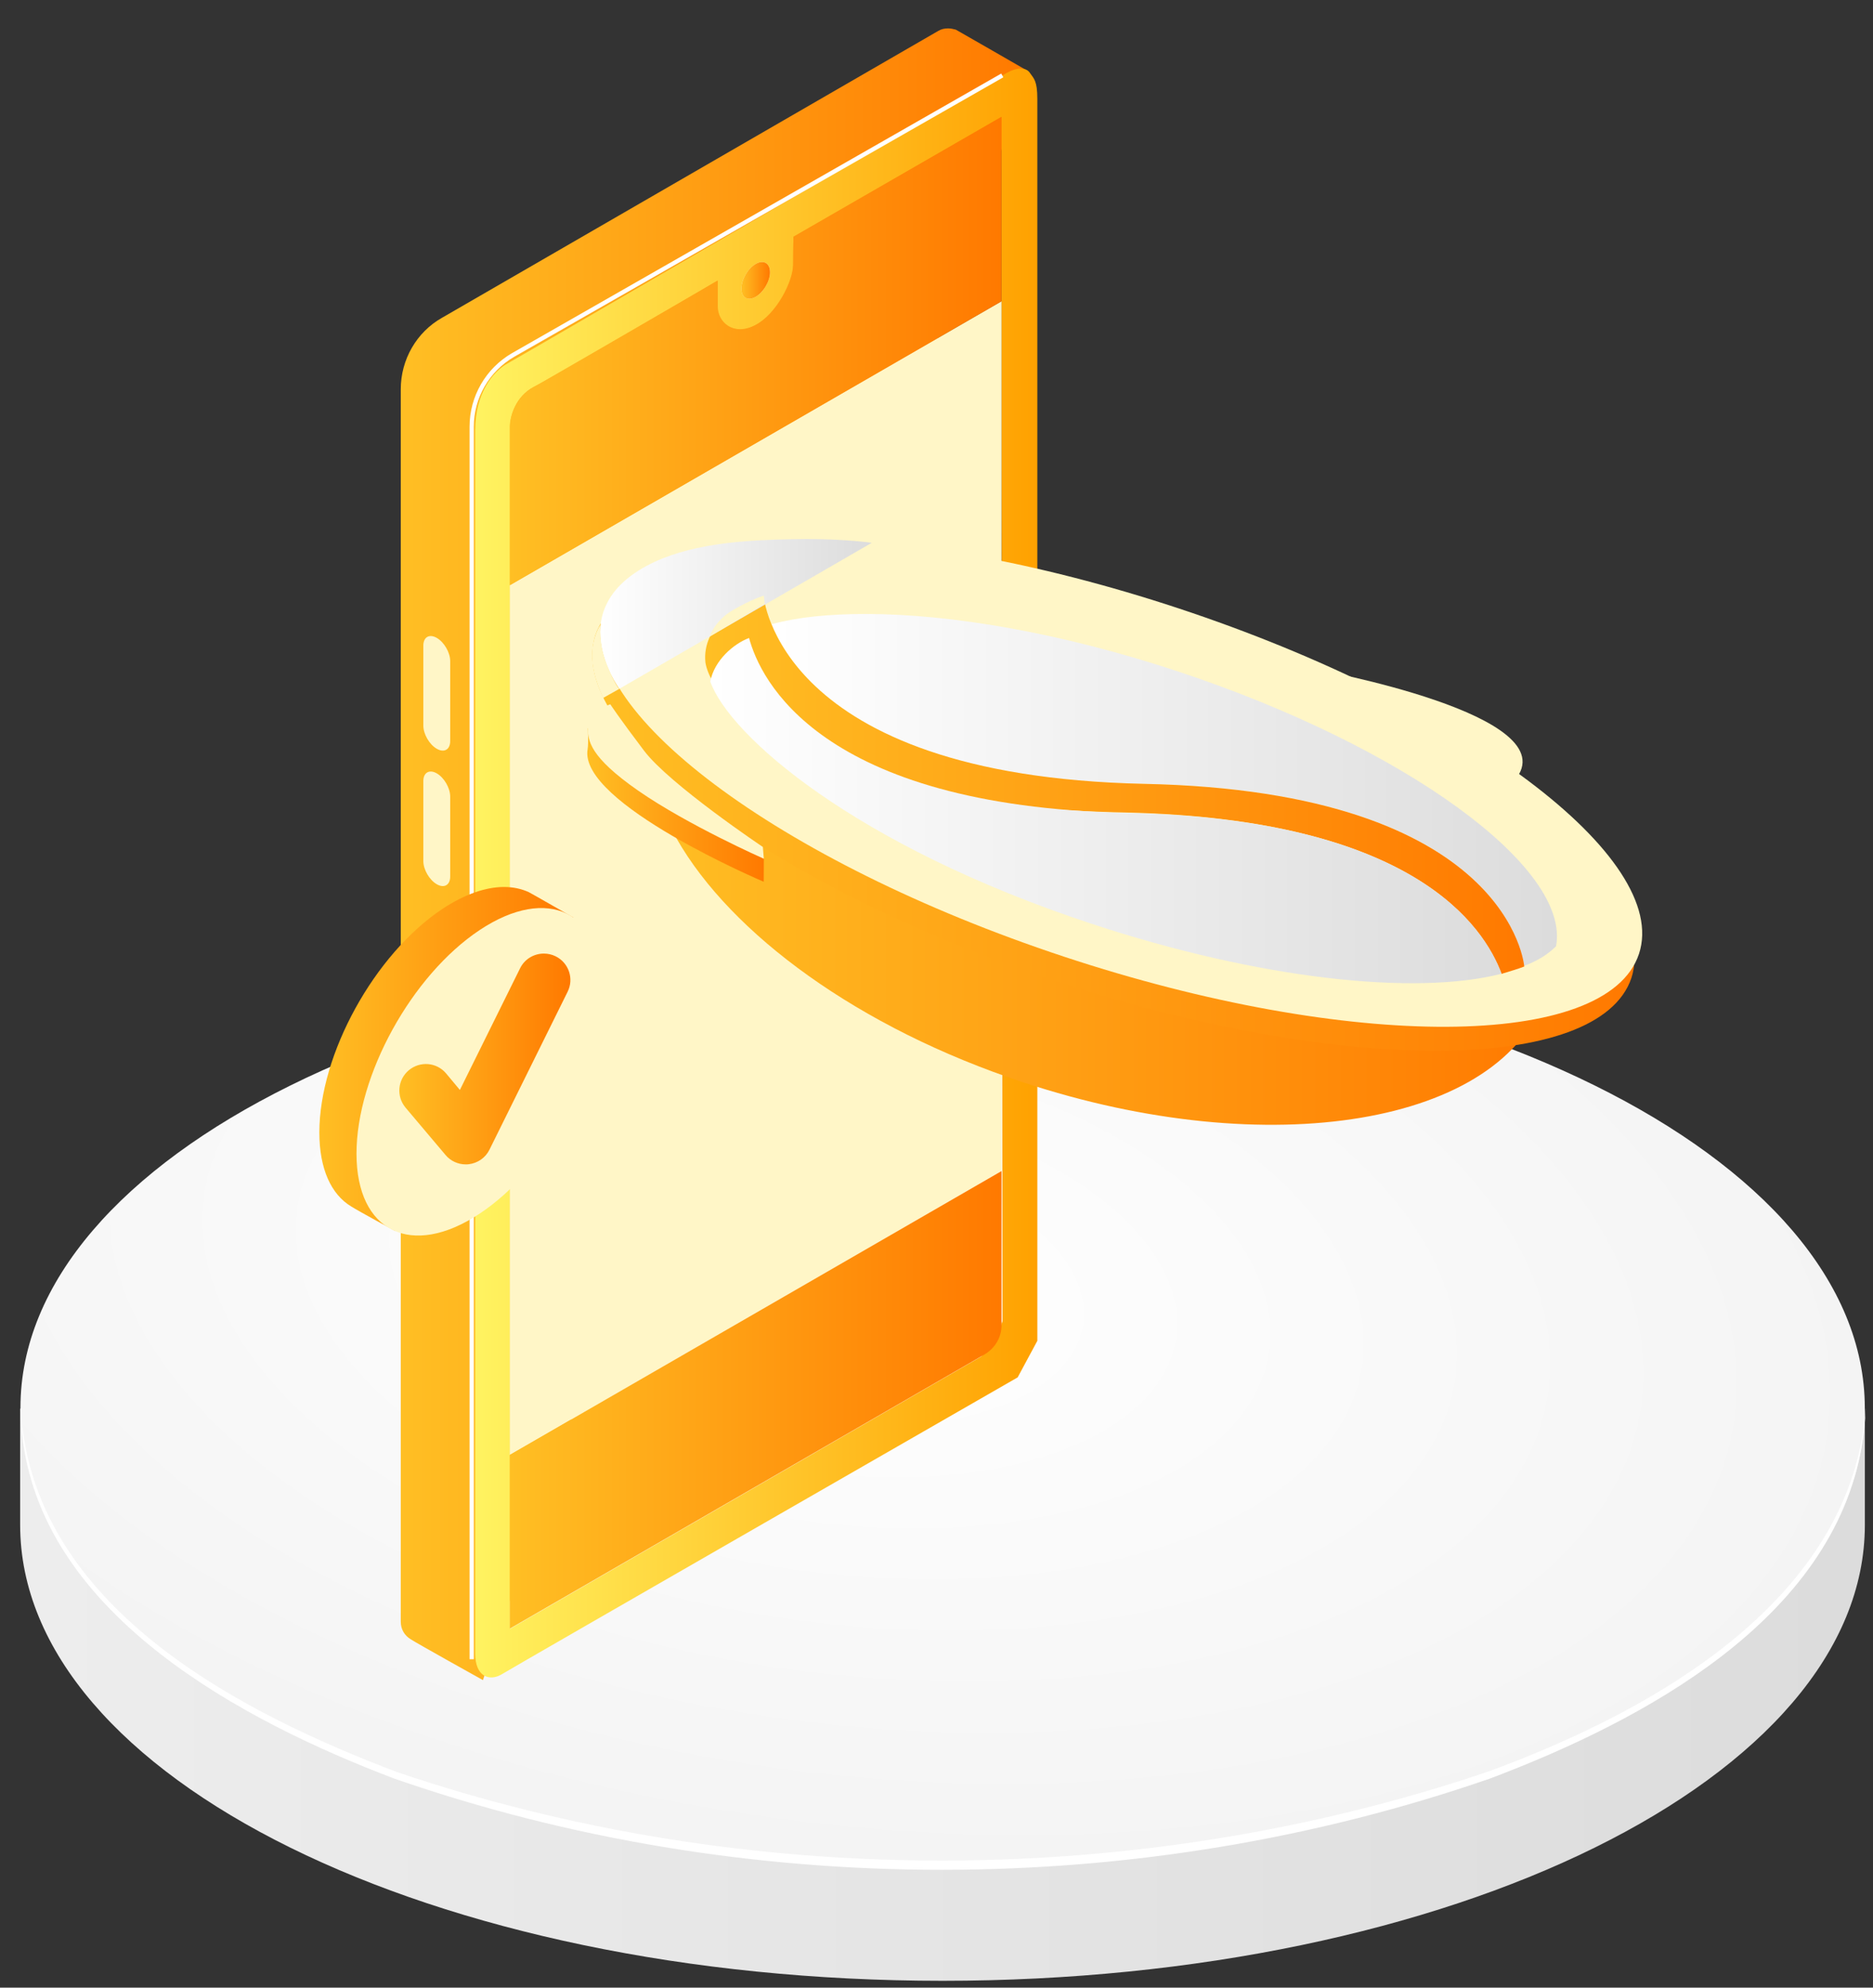 <?xml version="1.0" encoding="UTF-8" standalone="no"?>
<!DOCTYPE svg PUBLIC "-//W3C//DTD SVG 1.1//EN" "http://www.w3.org/Graphics/SVG/1.1/DTD/svg11.dtd">
<svg width="100%" height="100%" viewBox="0 0 66 70" version="1.1" xmlns="http://www.w3.org/2000/svg" xmlns:xlink="http://www.w3.org/1999/xlink" xml:space="preserve" xmlns:serif="http://www.serif.com/" style="fill-rule:evenodd;clip-rule:evenodd;stroke-miterlimit:10;">
    <rect x="0" y="0" width="66" height="70" fill="#333333" stroke="none"/>
    <g transform="matrix(1,0,0,1,-616.758,-535.365)">
        <g>
            <g transform="matrix(65.003,0,0,-65.003,617.468,595.049)">
                <path d="M0,0.155L0,0.092C0,-0.045 0.224,-0.155 0.5,-0.155C0.776,-0.155 1,-0.045 1,0.092L1,0.155L0,0.155Z" style="fill:url(#_Linear1);fill-rule:nonzero;"/>
            </g>
            <g transform="matrix(7.182,20.196,36.166,-1.95399e-14,642.418,582.462)">
                <path d="M0.123,-0.714C0.563,-0.802 0.919,-0.47 0.919,0.026C0.919,0.523 0.563,0.996 0.123,1.083C-0.316,1.17 -0.672,0.839 -0.672,0.342C-0.672,-0.154 -0.316,-0.627 0.123,-0.714Z" style="fill:url(#_Radial2);fill-rule:nonzero;"/>
            </g>
            <g transform="matrix(1,0,0,1,617.492,602.296)">
                <path d="M0,-17.343C0.012,-17.114 0.031,-16.888 0.057,-16.666C0.076,-16.509 0.098,-16.354 0.124,-16.201C1.16,-10.031 7.842,-6.577 13.245,-4.526C25.548,-0.354 39.401,-0.374 51.703,-4.538C57.129,-6.526 63.613,-10.07 64.831,-16.043C64.917,-16.465 64.976,-16.897 65.007,-17.343C64.992,-16.883 64.945,-16.437 64.871,-16.003C63.821,-9.883 57.175,-6.34 51.789,-4.301C39.435,-0.018 25.514,0 13.16,-4.293C7.787,-6.329 0.903,-10.018 0.081,-16.153C0.059,-16.317 0.042,-16.482 0.029,-16.649C0.011,-16.877 0.001,-17.108 0,-17.343" style="fill:white;fill-rule:nonzero;"/>
            </g>
            <g>
                <g transform="matrix(22.101,0,0,-22.101,630.88,565.45)">
                    <path d="M0.857,1.312L0.066,0.855C0.025,0.832 0,0.788 0,0.741L0,-1.223C0,-1.235 0.006,-1.245 0.016,-1.251C0.025,-1.257 0.131,-1.316 0.131,-1.316L1,1.248C1,1.248 0.887,1.313 0.885,1.314C0.881,1.315 0.877,1.316 0.873,1.316C0.867,1.316 0.862,1.315 0.857,1.312Z" style="fill:url(#_Linear3);fill-rule:nonzero;"/>
                </g>
                <g transform="matrix(19.808,0,0,-19.808,633.503,566.264)">
                    <path d="M0.945,1.43C0.928,1.42 0.084,0.928 0.058,0.914C0.032,0.9 -0,0.861 -0,0.795L-0,-1.38C-0,-1.421 0.025,-1.43 0.047,-1.417C0.068,-1.404 0.965,-0.889 0.965,-0.889L1,-0.824L1,1.384C1,1.416 0.994,1.42 0.987,1.43C0.984,1.435 0.978,1.438 0.97,1.438C0.963,1.438 0.954,1.435 0.945,1.43ZM0.497,0.981C0.543,1.004 0.566,1.064 0.566,1.089L0.566,1.139L0.936,1.352L0.938,-0.789L0.925,-0.828L0.9,-0.852L0.062,-1.336L0.062,0.801C0.062,0.821 0.072,0.855 0.104,0.872C0.136,0.888 0.431,1.061 0.431,1.061L0.431,1.014C0.431,0.993 0.442,0.973 0.467,0.973C0.475,0.973 0.485,0.975 0.497,0.981Z" style="fill:url(#_Linear4);fill-rule:nonzero;"/>
                </g>
                <g transform="matrix(1,0,0,1,652.05,586.606)">
                    <path d="M0,-40.635L-17.328,-30.631L-17.328,0L0,-10.004L0,-6.986L0,-40.635Z" style="fill:rgb(255,246,199);fill-rule:nonzero;"/>
                </g>
                <g transform="matrix(17.328,0,0,-17.328,634.722,547.728)">
                    <path d="M0.577,0.232C0.577,0.232 0.576,0.207 0.576,0.175C0.576,0.143 0.543,0.075 0.498,0.052C0.453,0.03 0.423,0.06 0.423,0.09L0.423,0.143C0.423,0.143 0.077,-0.057 0.046,-0.075C0.014,-0.093 -0,-0.131 -0,-0.154L-0,-0.476L1,0.101L1,0.476L0.577,0.232Z" style="fill:url(#_Linear5);fill-rule:nonzero;"/>
                </g>
                <g transform="matrix(-1,0,0,1,643.386,545.819)">
                    <path d="M0,-1.158C-0.278,-1.318 -0.503,-1.189 -0.503,-0.869C-0.503,-0.55 -0.278,-0.161 0,-0.001C0.278,0.16 0.503,0.03 0.503,-0.289C0.503,-0.609 0.278,-0.998 0,-1.158" style="fill:rgb(255,246,199);fill-rule:nonzero;"/>
                </g>
                <g transform="matrix(17.328,0,0,-17.328,634.722,584.664)">
                    <path d="M-0,-0.112L-0,-0.465L0.965,0.092C0.987,0.105 1,0.127 1,0.152L1,0.465L-0,-0.112Z" style="fill:url(#_Linear6);fill-rule:nonzero;"/>
                </g>
                <g transform="matrix(1,0,0,1,631.675,561.463)">
                    <path d="M0,-3.361C0,-3.662 0.212,-3.784 0.474,-3.633C0.735,-3.482 0.947,-3.116 0.947,-2.815L0.947,0C0.947,0.301 0.735,0.423 0.474,0.272C0.212,0.121 0,-0.245 0,-0.546L0,-3.361Z" style="fill:rgb(255,246,199);fill-rule:nonzero;"/>
                </g>
                <g transform="matrix(1,0,0,1,631.675,566.235)">
                    <path d="M0,-3.362C0,-3.663 0.212,-3.784 0.474,-3.634C0.735,-3.483 0.947,-3.117 0.947,-2.816L0.947,-0.001C0.947,0.3 0.735,0.422 0.474,0.271C0.212,0.12 0,-0.246 0,-0.547L0,-3.362Z" style="fill:rgb(255,246,199);fill-rule:nonzero;"/>
                </g>
                <g transform="matrix(-0.722,0.692,0.692,0.722,664.45,561.456)">
                    <path d="M-3.138,4.934L-2.781,4.934L-0.556,-2.616L-0.756,-2.775C-0.756,-2.775 -6.147,4.635 -3.138,4.934" style="fill:rgb(255,246,199);fill-rule:nonzero;"/>
                </g>
                <g transform="matrix(31.856,0,0,-31.856,639.621,566.568)">
                    <path d="M0.008,0.206C-0.008,0.158 0.001,0.105 0.031,0.052C0.091,-0.053 0.232,-0.157 0.414,-0.217C0.686,-0.307 0.945,-0.264 0.992,-0.12C1.04,0.024 0.858,0.214 0.586,0.304C0.49,0.335 0.396,0.35 0.312,0.35C0.158,0.35 0.038,0.299 0.008,0.206Z" style="fill:url(#_Linear7);fill-rule:nonzero;"/>
                </g>
                <g transform="matrix(-3.281,5.285,5.285,3.281,641.962,561.207)">
                    <path d="M0.456,-0.568C0.743,-0.452 0.567,0.675 0.567,0.675L0.456,0.607L0.354,-0.63C0.354,-0.63 0.422,-0.582 0.456,-0.568Z" style="fill:url(#_Linear8);fill-rule:nonzero;"/>
                </g>
                <g transform="matrix(36.725,0,0,-36.725,637.629,564.631)">
                    <path d="M0.003,0.188C-0.027,0.096 0.17,-0.053 0.445,-0.144C0.719,-0.234 0.966,-0.233 0.997,-0.141C1.027,-0.049 0.83,0.1 0.555,0.19C0.419,0.235 0.29,0.258 0.191,0.258C0.089,0.258 0.019,0.234 0.003,0.188Z" style="fill:url(#_Linear9);fill-rule:nonzero;"/>
                </g>
                <g transform="matrix(-0.314,0.949,0.949,0.314,667.728,547.501)">
                    <path d="M18.248,-25.256C21.816,-25.255 24.708,-16.65 24.708,-6.035C24.708,4.58 21.817,13.186 18.248,13.186C14.681,13.185 11.789,4.58 11.789,-6.035C11.789,-16.651 14.681,-25.256 18.248,-25.256" style="fill:rgb(255,246,199);fill-rule:nonzero;"/>
                </g>
                <g transform="matrix(1,0,0,1,637.893,565.468)">
                    <path d="M0,-5.16L0.37,-5.3C0.37,-5.3 0.659,-4.855 1.559,-3.666C2.459,-2.477 5.746,-0.275 5.746,-0.275L5.78,0.14C5.78,0.14 3.104,-1.043 1.359,-2.254C-0.386,-3.466 -0.41,-4.033 -0.422,-4.455C-0.434,-4.878 0,-5.16 0,-5.16" style="fill:rgb(255,246,199);fill-rule:nonzero;"/>
                </g>
                <g transform="matrix(1,0,0,1,658.26,565.059)">
                    <path d="M0,-6.051C-5.879,-7.995 -11.338,-8.543 -14.31,-7.698C-14.56,-8.31 -14.587,-8.717 -14.587,-8.717C-11.654,-9.677 -5.931,-9.131 0.256,-7.085C8.631,-4.315 14.685,0.154 13.777,2.897C13.688,3.167 13.535,3.409 13.323,3.626C13.857,0.87 8.016,-3.4 0,-6.051" style="fill:rgb(255,246,199);fill-rule:nonzero;"/>
                </g>
                <g transform="matrix(27.666,0,0,-27.666,643.951,563.185)">
                    <path d="M0,0.211C0.027,0.145 0.124,0.015 0.474,0.008C0.942,-0.002 0.958,-0.224 0.958,-0.224C0.975,-0.218 0.989,-0.209 0.999,-0.199C1.018,-0.099 0.807,0.055 0.517,0.151C0.369,0.2 0.228,0.224 0.12,0.224C0.073,0.224 0.033,0.22 0,0.211Z" style="fill:url(#_Linear10);fill-rule:nonzero;"/>
                </g>
                <g transform="matrix(28.853,0,0,-28.853,641.616,562.999)">
                    <path d="M0.045,0.22C0.045,0.22 -0.005,0.195 0,0.149C0.004,0.122 0.065,-0.025 0.514,-0.034C0.865,-0.042 0.951,-0.173 0.972,-0.231C0.982,-0.228 0.992,-0.225 1,-0.222C1,-0.222 0.984,-0.008 0.535,0.001C0.086,0.011 0.071,0.231 0.071,0.231C0.062,0.228 0.053,0.224 0.045,0.22Z" style="fill:url(#_Linear11);fill-rule:nonzero;"/>
                </g>
                <g transform="matrix(27.886,0,0,-27.886,641.787,564.359)">
                    <path d="M0,0.179C0.024,0.111 0.182,-0.028 0.482,-0.127C0.694,-0.197 0.891,-0.218 1,-0.19C0.978,-0.131 0.889,0.006 0.526,0.013C0.137,0.022 0.063,0.182 0.049,0.234C0.03,0.227 0.005,0.206 0,0.179Z" style="fill:url(#_Linear12);fill-rule:nonzero;"/>
                </g>
                <g transform="matrix(9.572,0,0,-9.572,637.903,556.99)">
                    <path d="M0.693,0.275C0.552,0.272 0.356,0.263 0.203,0.193C-0.156,0.027 0.071,-0.275 0.071,-0.275L1,0.262C1,0.262 0.91,0.276 0.756,0.276C0.736,0.276 0.715,0.275 0.693,0.275Z" style="fill:url(#_Linear13);fill-rule:nonzero;"/>
                </g>
                <g transform="matrix(1,0,0,1,638.58,557.678)">
                    <path d="M0,1.948L-0.566,2.265C-0.566,2.265 -0.943,1.539 -0.958,0.823C-0.973,0.108 -0.66,-0.317 -0.66,-0.317C-0.66,-0.317 -0.736,0.344 -0.443,1.081C-0.149,1.819 0,1.948 0,1.948" style="fill:rgb(255,246,199);fill-rule:nonzero;"/>
                </g>
                <g transform="matrix(-0.859,0.512,0.512,0.859,642.123,557.934)">
                    <path d="M-2.027,-0.312L0.232,-0.312C0.232,-0.312 -0.201,-0.707 -0.969,-0.695C-1.735,-0.682 -2.146,-0.574 -2.146,-0.574L-2.027,-0.312Z" style="fill:rgb(255,246,199);fill-rule:nonzero;"/>
                </g>
                <g transform="matrix(1.006,0,0,-1.006,642.883,545.332)">
                    <path d="M0.5,0.667C0.223,0.509 -0,0.121 -0,-0.197C-0,-0.514 0.223,-0.643 0.5,-0.483C0.776,-0.324 1.001,0.061 1.001,0.379C1.001,0.605 0.887,0.735 0.723,0.735C0.656,0.735 0.58,0.713 0.5,0.667Z" style="fill:url(#_Linear14);fill-rule:nonzero;"/>
                </g>
                <g transform="matrix(1,0,0,1,633.379,538.021)">
                    <path d="M0,55.778L0,12.374C0,11.331 0.557,10.367 1.46,9.845L18.697,0" style="fill:none;fill-rule:nonzero;stroke:white;stroke-width:0.15px;"/>
                </g>
                <g transform="matrix(8.949,0,0,-8.949,628.011,572.661)">
                    <path d="M0.485,0.591C0.217,0.413 -0,0.019 -0,-0.289C-0,-0.433 0.047,-0.533 0.125,-0.58C0.16,-0.602 0.299,-0.677 0.299,-0.677L1,0.557C1,0.557 0.829,0.655 0.824,0.657C0.795,0.67 0.763,0.677 0.727,0.677C0.656,0.677 0.573,0.649 0.485,0.591Z" style="fill:url(#_Linear15);fill-rule:nonzero;"/>
                </g>
                <g transform="matrix(-1,0,0,1,633.662,578.105)">
                    <path d="M0,-9.987C-2.398,-11.579 -4.342,-10.634 -4.342,-7.877C-4.342,-5.119 -2.398,-1.592 0,0C2.398,1.592 4.342,0.647 4.342,-2.111C4.342,-4.868 2.398,-8.395 0,-9.987" style="fill:rgb(255,246,199);fill-rule:nonzero;"/>
                </g>
                <g transform="matrix(6.026,0,0,-6.026,630.83,572.66)">
                    <path d="M0.706,0.53L0.354,-0.181L0.273,-0.084C0.218,-0.019 0.121,-0.011 0.055,-0.066C-0.01,-0.121 -0.019,-0.218 0.036,-0.284L0.27,-0.561C0.299,-0.596 0.343,-0.616 0.388,-0.616C0.394,-0.616 0.4,-0.616 0.406,-0.615C0.458,-0.609 0.504,-0.577 0.527,-0.53L0.984,0.393C1.022,0.469 0.991,0.562 0.914,0.6C0.892,0.611 0.868,0.616 0.845,0.616C0.788,0.616 0.733,0.585 0.706,0.53Z" style="fill:url(#_Linear16);fill-rule:nonzero;"/>
                </g>
            </g>
        </g>
    </g>
    <defs>
        <linearGradient id="_Linear1" x1="0" y1="0" x2="1" y2="0" gradientUnits="userSpaceOnUse" gradientTransform="matrix(1,0,0,1,0,-1.86145e-06)"><stop offset="0" style="stop-color:rgb(237,237,237);stop-opacity:1"/><stop offset="1" style="stop-color:rgb(220,220,220);stop-opacity:1"/></linearGradient>
        <radialGradient id="_Radial2" cx="0" cy="0" r="1" gradientUnits="userSpaceOnUse" gradientTransform="matrix(0.271,0.963,0.963,-0.271,-0.088,0.116)"><stop offset="0" style="stop-color:white;stop-opacity:1"/><stop offset="0.02" style="stop-color:white;stop-opacity:1"/><stop offset="1" style="stop-color:rgb(244,244,244);stop-opacity:1"/></radialGradient>
        <linearGradient id="_Linear3" x1="0" y1="0" x2="1" y2="0" gradientUnits="userSpaceOnUse" gradientTransform="matrix(1,0,0,1,0,4.41601e-06)"><stop offset="0" style="stop-color:rgb(255,191,36);stop-opacity:1"/><stop offset="1" style="stop-color:rgb(255,121,0);stop-opacity:1"/></linearGradient>
        <linearGradient id="_Linear4" x1="0" y1="0" x2="1" y2="0" gradientUnits="userSpaceOnUse" gradientTransform="matrix(1,0,0,1,0,0.008)"><stop offset="0" style="stop-color:rgb(255,243,97);stop-opacity:1"/><stop offset="1" style="stop-color:rgb(255,161,0);stop-opacity:1"/></linearGradient>
        <linearGradient id="_Linear5" x1="0" y1="0" x2="1" y2="0" gradientUnits="userSpaceOnUse" gradientTransform="matrix(1,0,0,1,0,-1.80059e-06)"><stop offset="0" style="stop-color:rgb(255,191,36);stop-opacity:1"/><stop offset="1" style="stop-color:rgb(255,121,0);stop-opacity:1"/></linearGradient>
        <linearGradient id="_Linear6" x1="0" y1="0" x2="1" y2="0" gradientUnits="userSpaceOnUse" gradientTransform="matrix(1,0,0,1,0,4.77963e-05)"><stop offset="0" style="stop-color:rgb(255,191,36);stop-opacity:1"/><stop offset="1" style="stop-color:rgb(255,121,0);stop-opacity:1"/></linearGradient>
        <linearGradient id="_Linear7" x1="0" y1="0" x2="1" y2="0" gradientUnits="userSpaceOnUse" gradientTransform="matrix(1,0,0,1,0,0.043)"><stop offset="0" style="stop-color:rgb(255,191,36);stop-opacity:1"/><stop offset="1" style="stop-color:rgb(255,121,0);stop-opacity:1"/></linearGradient>
        <linearGradient id="_Linear8" x1="0" y1="0" x2="1" y2="0" gradientUnits="userSpaceOnUse" gradientTransform="matrix(-0.527,0.85,-0.85,-0.527,0.725,-0.403)"><stop offset="0" style="stop-color:rgb(255,191,36);stop-opacity:1"/><stop offset="1" style="stop-color:rgb(255,121,0);stop-opacity:1"/></linearGradient>
        <linearGradient id="_Linear9" x1="0" y1="0" x2="1" y2="0" gradientUnits="userSpaceOnUse" gradientTransform="matrix(1,0,0,1,0,0.023)"><stop offset="0" style="stop-color:rgb(255,191,36);stop-opacity:1"/><stop offset="1" style="stop-color:rgb(255,121,0);stop-opacity:1"/></linearGradient>
        <linearGradient id="_Linear10" x1="0" y1="0" x2="1" y2="0" gradientUnits="userSpaceOnUse" gradientTransform="matrix(1,0,0,1,0,-3.39039e-06)"><stop offset="0" style="stop-color:white;stop-opacity:1"/><stop offset="1" style="stop-color:rgb(220,220,220);stop-opacity:1"/></linearGradient>
        <linearGradient id="_Linear11" x1="0" y1="0" x2="1" y2="0" gradientUnits="userSpaceOnUse" gradientTransform="matrix(1,0,0,1,0,1.52981e-05)"><stop offset="0" style="stop-color:rgb(255,191,36);stop-opacity:1"/><stop offset="1" style="stop-color:rgb(255,121,0);stop-opacity:1"/></linearGradient>
        <linearGradient id="_Linear12" x1="0" y1="0" x2="1" y2="0" gradientUnits="userSpaceOnUse" gradientTransform="matrix(1,0,0,1,0,0.016)"><stop offset="0" style="stop-color:white;stop-opacity:1"/><stop offset="1" style="stop-color:rgb(220,220,220);stop-opacity:1"/></linearGradient>
        <linearGradient id="_Linear13" x1="0" y1="0" x2="1" y2="0" gradientUnits="userSpaceOnUse" gradientTransform="matrix(1,0,0,1,0,5.30487e-05)"><stop offset="0" style="stop-color:white;stop-opacity:1"/><stop offset="1" style="stop-color:rgb(220,220,220);stop-opacity:1"/></linearGradient>
        <linearGradient id="_Linear14" x1="0" y1="0" x2="1" y2="0" gradientUnits="userSpaceOnUse" gradientTransform="matrix(1,0,0,1,0,0.092)"><stop offset="0" style="stop-color:rgb(255,191,36);stop-opacity:1"/><stop offset="1" style="stop-color:rgb(255,121,0);stop-opacity:1"/></linearGradient>
        <linearGradient id="_Linear15" x1="0" y1="0" x2="1" y2="0" gradientUnits="userSpaceOnUse" gradientTransform="matrix(1,0,0,1,0,-2.70635e-05)"><stop offset="0" style="stop-color:rgb(255,191,36);stop-opacity:1"/><stop offset="1" style="stop-color:rgb(255,121,0);stop-opacity:1"/></linearGradient>
        <linearGradient id="_Linear16" x1="0" y1="0" x2="1" y2="0" gradientUnits="userSpaceOnUse" gradientTransform="matrix(1,0,0,1,0,0)"><stop offset="0" style="stop-color:rgb(255,191,36);stop-opacity:1"/><stop offset="1" style="stop-color:rgb(255,121,0);stop-opacity:1"/></linearGradient>
    </defs>
</svg>
